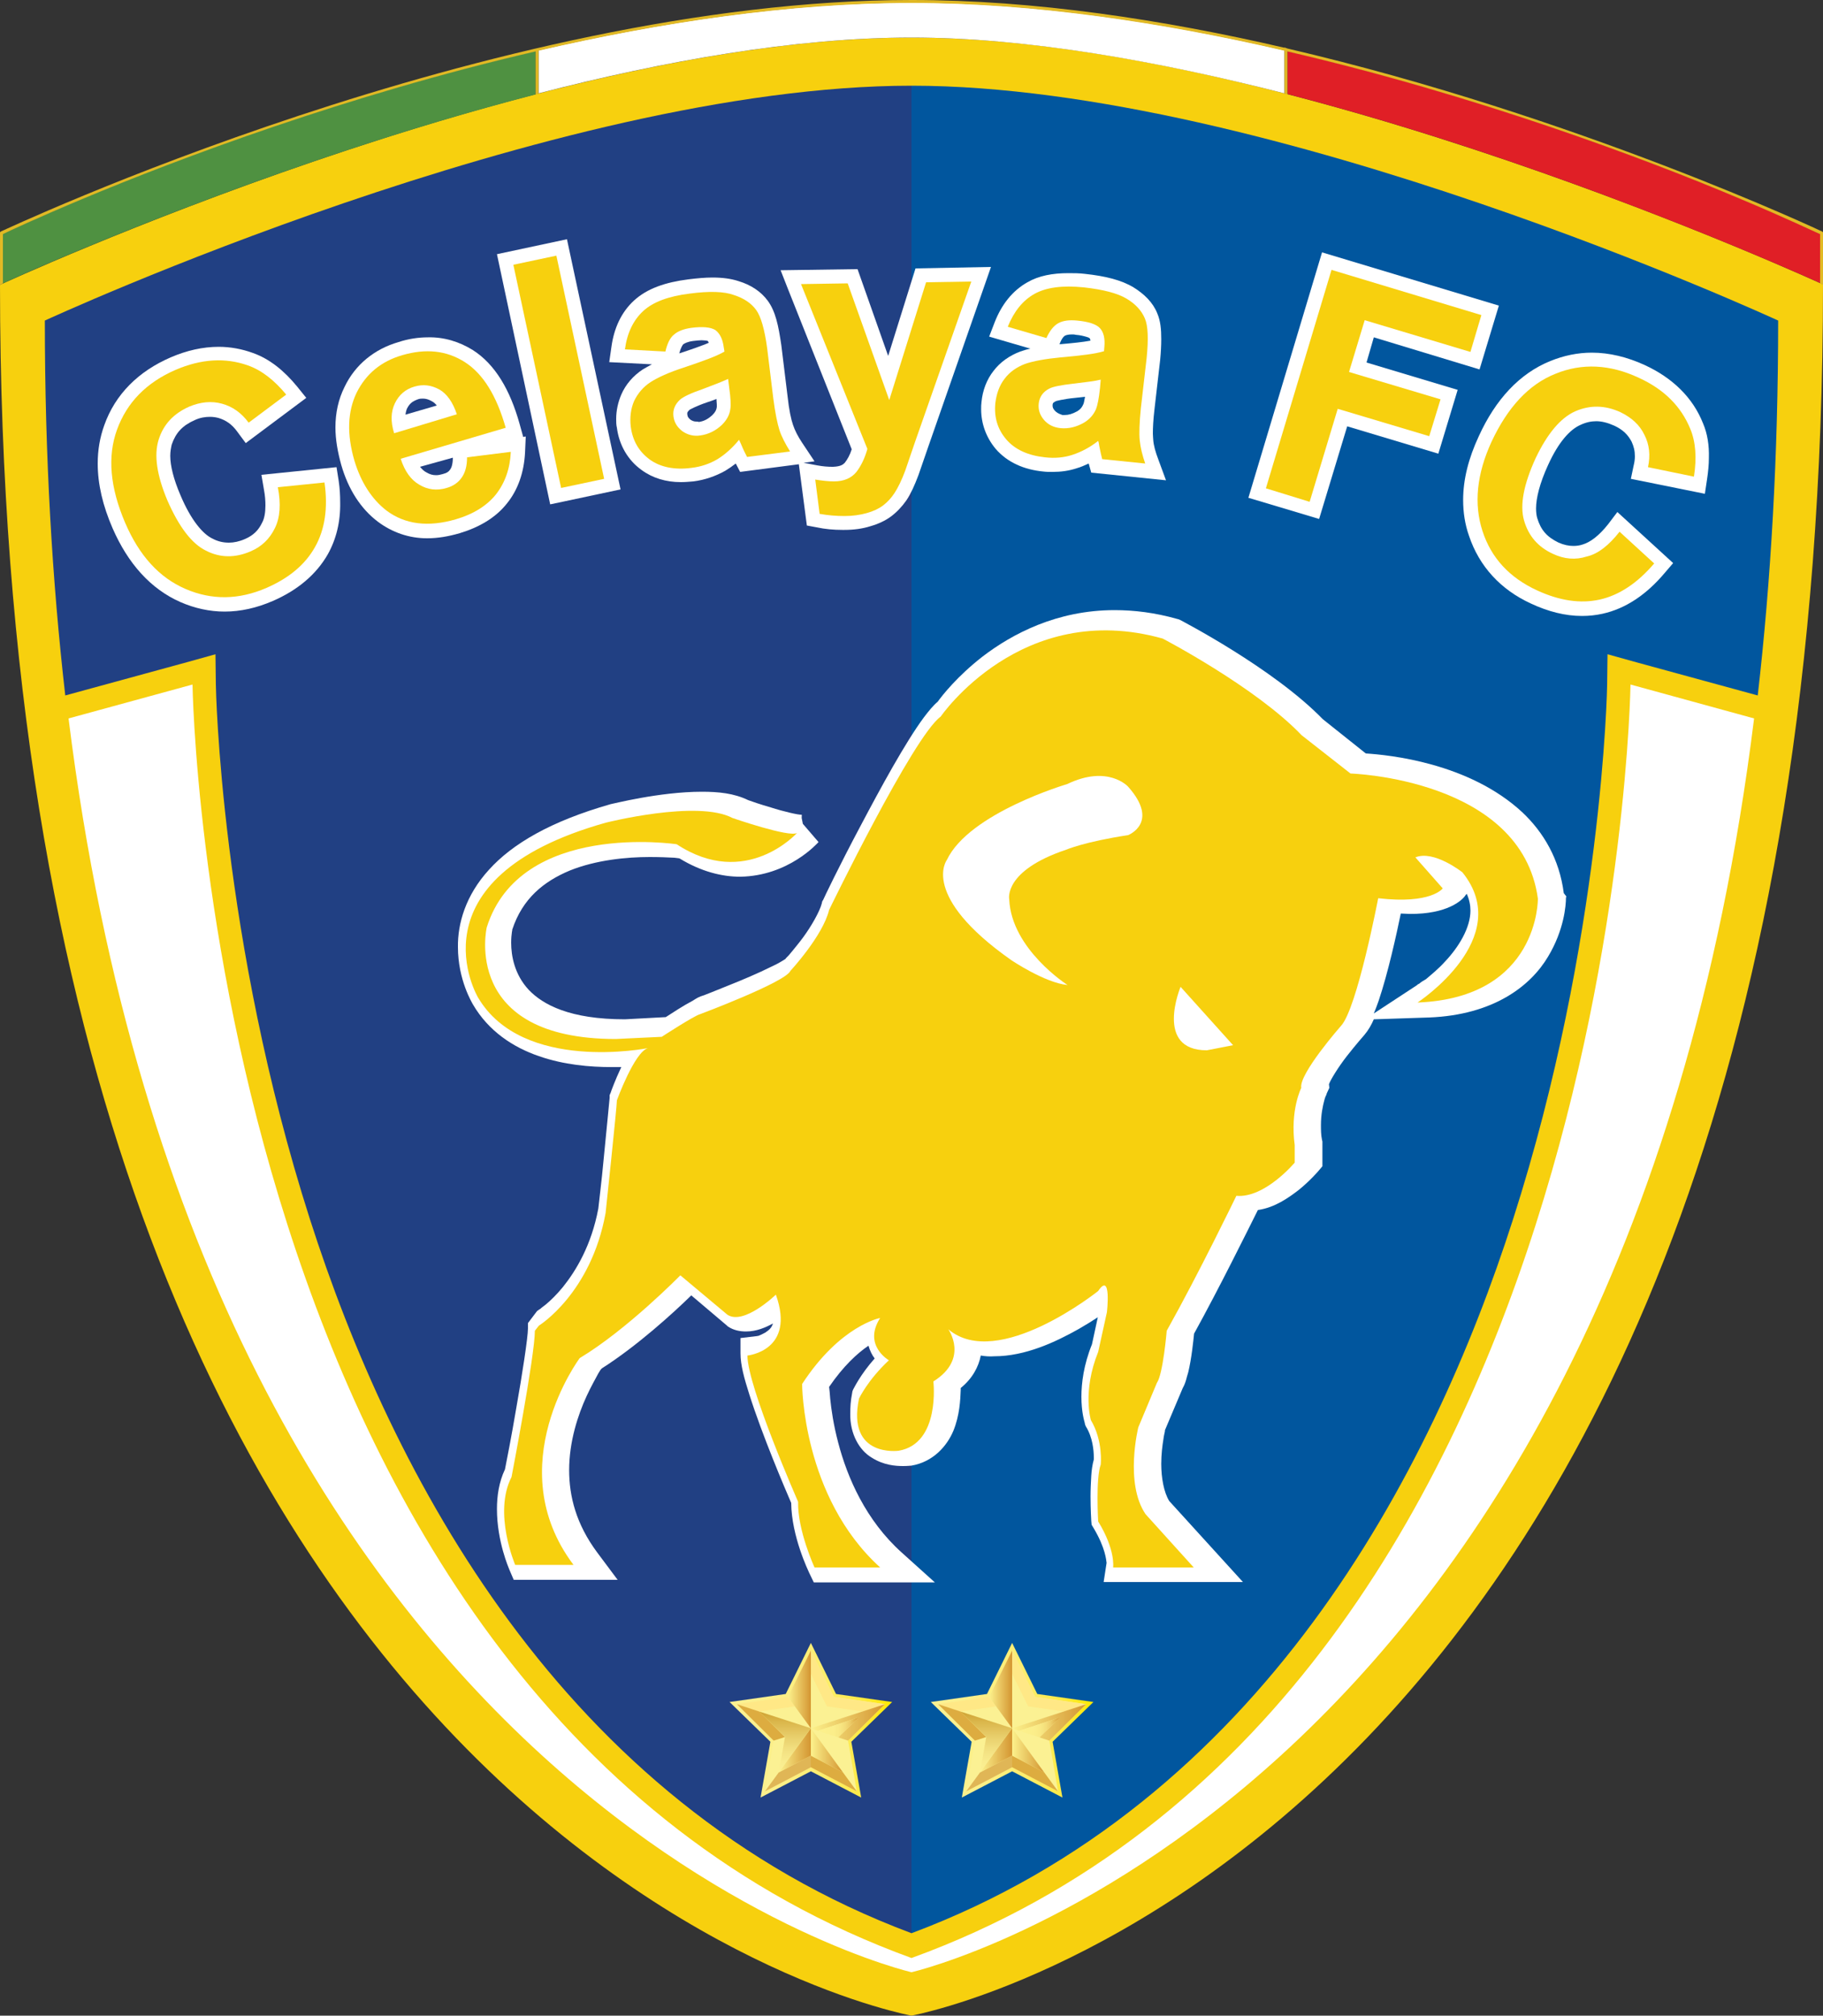 <?xml version="1.0" encoding="utf-8"?>
<!-- Generator: Adobe Illustrator 19.0.0, SVG Export Plug-In . SVG Version: 6.00 Build 0)  -->
<svg version="1.1" id="Calque_1" xmlns="http://www.w3.org/2000/svg" xmlns:xlink="http://www.w3.org/1999/xlink" x="0px" y="0px"
	 viewBox="-55 120.3 500 552.7" style="enable-background:new -55 120.3 500 552.7;" xml:space="preserve">
<rect x="-55" y="120.3" width="500" height="552.7" fill="#333333" stroke="none"/>
<style type="text/css">
	.st0{fill:#F7D00E;}
	.st1{fill:#FFFFFF;}
	.st2{fill:#4F9141;}
	.st3{fill:#E01F26;}
	.st4{fill:#E1B924;}
	.st5{fill:#214083;}
	.st6{fill:#01569E;}
	.st7{fill:url(#SVGID_1_);}
	.st8{fill:#FBF193;}
	.st9{fill:#FFE886;}
	.st10{fill:#E0B656;}
	.st11{fill:#DDAC40;}
	.st12{fill:url(#SVGID_2_);}
	.st13{fill:url(#SVGID_3_);}
	.st14{fill:url(#SVGID_4_);}
	.st15{fill:url(#SVGID_5_);}
	.st16{fill:url(#SVGID_6_);}
	.st17{fill:url(#SVGID_7_);}
	.st18{fill:url(#SVGID_8_);}
	.st19{fill:url(#SVGID_9_);}
	.st20{fill:url(#SVGID_10_);}
	.st21{fill:url(#SVGID_11_);}
	.st22{fill:url(#SVGID_12_);}
	.st23{fill:url(#SVGID_13_);}
	.st24{fill:url(#SVGID_14_);}
</style>
<g>
	<g>
		<path class="st0" d="M195,130.6c103.4,0,250,67.7,250,67.7C445,627.9,195,673,195,673S-55,627.9-55,198.4
			C-55,198.4,91.6,130.6,195,130.6z"/>
		<g>
			<path class="st1" d="M297.3,145.9v-11.8c-33.2-7.7-68.6-13.1-102.3-13.1c-33.6,0-69,5.4-102.3,13.1v11.8
				c34.5-8.9,70.4-15.3,102.3-15.3C226.8,130.6,262.8,137.1,297.3,145.9z"/>
			<path class="st2" d="M91.9,134.3c-51.7,12-98.1,29.4-123.9,40.3c-12.9,5.4-20.8,9.2-22.2,9.8V198c8-3.7,73.8-33.1,146.1-51.8
				V134.3z"/>
			<path class="st3" d="M444.2,184.4c-1.4-0.7-9.3-4.4-22.2-9.8c-25.8-10.8-72.1-28.3-123.9-40.3v11.8
				c72.3,18.7,138,48.2,146.1,51.8V184.4z"/>
			<path class="st4" d="M444.8,183.8c0,0-66.9-31.6-146.7-50.2v0l-0.8-0.3v0.1c-33.2-7.7-68.5-13.1-102.3-13.1
				c-115.4,0-249.7,63.5-249.8,63.5L-55,184v14.4c0,0,0.3-0.1,0.8-0.4v-13.5c1.4-0.7,9.3-4.4,22.2-9.8
				c25.8-10.8,72.1-28.3,123.9-40.3v11.8c0.3-0.1,0.6-0.1,0.8-0.2v-11.8c33.2-7.7,68.6-13.1,102.3-13.1c33.6,0,69,5.4,102.3,13.1
				v11.8c0.3,0.1,0.6,0.1,0.8,0.2v-11.8c51.7,12,98.1,29.4,123.9,40.3c12.9,5.4,20.8,9.2,22.2,9.8V198c0.5,0.2,0.8,0.4,0.8,0.4V184
				L444.8,183.8z"/>
		</g>
		<g>
			<path class="st5" d="M4.1,299.7l0.1,8.2c0,0.7,1.2,69.9,25.8,146.7c22.3,69.6,69,159.9,165,195.8V143.8
				c-98.3,0-237.7,64.4-237.7,64.4c0,37.2,2,71.4,5.6,102.8l33.3-9.1L4.1,299.7z"/>
			<path class="st6" d="M360,454.6c24.6-76.7,25.8-146,25.8-146.7l0.1-8.2l7.9,2.2l33.3,9.1c3.6-31.4,5.6-65.6,5.6-102.8
				c0,0-139.4-64.4-237.7-64.4v506.6C290.9,614.5,337.7,524.2,360,454.6z"/>
		</g>
		<path class="st1" d="M392.2,308c0,0-3.7,278.9-197.2,349.2C1.6,586.9-2.2,308-2.2,308l-34,9.3C1.1,616.5,195,661.1,195,661.1
			s193.9-44.6,231.1-343.8L392.2,308z"/>
		<g>
			<g>
				<g>
					<path class="st1" d="M373.9,365.2c-1.2-9.4-5.6-16.7-11.3-22.1c-14.7-13.7-36.8-15.8-43-16.2l-11.8-9.4
						c-13.7-14.1-39-27.1-39.1-27.2l-0.5-0.2l-0.4-0.1c-6-1.7-11.7-2.4-17.1-2.4c-15.8,0-28.1,6.5-36.3,12.8
						c-6.8,5.3-11,10.6-12.2,12.3c-1.4,1.2-2.5,2.6-3.8,4.3c-5.1,6.9-11.8,19.2-17.5,30c-5.7,10.7-10.1,19.9-10.1,20l-0.3,0.5
						l-0.1,0.5c-0.6,2.3-2.9,6.3-5.1,9.3c-1.1,1.5-2.2,2.8-3,3.8c-0.8,1-1.2,1.4-1.2,1.4l-0.6,0.6l0,0.1c-0.6,0.4-2.2,1.4-4,2.2
						c-3.4,1.7-8.1,3.7-11.9,5.2c-3.4,1.4-6,2.4-6.5,2.6c-1.4,0.4-2,0.8-3.1,1.5c-2.5,1.3-5.7,3.4-7.4,4.5l-11.2,0.6
						c-15.1,0-22.5-4-26.4-8.1c-3.9-4.2-4.8-9.3-4.8-12.9c0-1.2,0.1-2.2,0.2-2.9c0.1-0.4,0.1-0.6,0.1-0.7
						c2.8-8.5,8.6-13.2,15.8-16.2c7.2-2.9,15.6-3.7,21.9-3.7c2.7,0,5,0.1,6.8,0.2c0.6,0.1,1.1,0.1,1.4,0.2c5.9,3.6,11.6,5,16.6,5
						c13.3-0.2,21.2-9.2,21.5-9.5l-4.3-5l-0.5-2.5l0.2,0.9v-0.9c-0.8,0.1-5.1-0.9-8.5-2c-2.8-0.8-5.4-1.7-6.2-2
						c-3.9-1.9-8.2-2.3-12.7-2.3c-11.7,0-24.7,3.4-25,3.4c-16.5,4.7-27,10.9-33.4,18c-6.4,7-8.6,14.8-8.5,21.2
						c0,9,3.9,15.3,4.1,15.7c4.3,7.4,11.1,11.8,18.1,14.2c6.9,2.4,14,3,20,3c0.9,0,1.8,0,2.6,0c-1.7,3.6-2.9,6.9-2.9,7l-0.3,0.7v0.8
						c-0.1,1.3-0.9,9.1-1.6,16.4c-0.6,6.6-1.4,12.7-1.5,13.9c-1.9,10.1-6.1,17-9.7,21.5c-1.8,2.2-3.5,3.8-4.7,4.8
						c-0.6,0.5-1.1,0.8-1.4,1.1c-0.1,0.1-0.2,0.2-0.3,0.2c0,0,0,0,0,0l-0.7,0.5l-2.5,3.3v1.5c0,2.4-1.6,12.8-3.2,21.8
						c-1.3,7.7-2.7,14.8-3.1,16.8c-1.7,3.6-2.2,7.4-2.2,10.9c0,8.9,3.3,16.3,3.4,16.6l1.2,2.8h28.5l-5.6-7.5
						c-5.8-7.8-7.7-15.4-7.7-22.6c0-7.8,2.4-15.1,4.8-20.3c1.2-2.6,2.4-4.7,3.2-6.2c0.4-0.6,0.6-1.1,1-1.4
						c9.6-6.1,19.6-15.2,24.5-20l9.8,8.3l0.2,0.2c1.6,1.1,3.4,1.4,5,1.4c2.9,0,5.4-1.1,7.4-2.2c-0.4,1.3-1.1,1.8-2.1,2.5
						c-0.7,0.4-1.4,0.7-1.9,0.9c-0.3,0-0.5,0.1-0.6,0.1c-0.1,0-0.1,0-0.1,0l-4.2,0.5v4.2c0,3.2,1,6.8,2.4,11.2
						c3.5,11.1,9.8,25.9,11.5,29.8c0.1,9.3,4.8,18.8,4.9,19.1l1.3,2.7h33.2l-9.1-8.2c-9.8-8.8-14.9-20.5-17.4-30.1
						c-1.3-4.9-1.9-9.1-2.2-12.1c-0.1-1.4-0.2-2.5-0.3-3.2c3.9-5.7,7.7-9.2,10.8-11.3c0.4,1.4,1,2.6,1.7,3.5c-4,4.5-5.7,8.2-5.9,8.5
						l-0.2,0.5l-0.1,0.6c-0.4,2-0.5,3.8-0.5,5.5c-0.1,5.6,2.5,10.1,5.9,12.1c3.3,2.1,6.6,2.3,8.6,2.3c1.2,0,1.9-0.1,2.1-0.1l0,0h0.1
						c6.1-1,9.9-5.5,11.6-9.6c1.7-4.2,1.9-8.4,2-11.2c0-0.1,0-0.4,0-0.5c3.2-2.6,4.9-5.8,5.5-8.9c1.2,0.2,2.4,0.3,3.7,0.2
						c8.5,0,16.8-3.9,23.2-7.5c1.9-1.1,3.7-2.2,5.2-3.2l-1.6,7.4c-2.3,5.7-2.9,10.7-2.9,14.4c0,4.2,0.8,6.7,0.9,7.1l0.1,0.5l0.2,0.5
						c1.9,3,2.2,6.7,2.2,8.5c0,0.2,0,0.4,0,0.6c-0.4,1.5-0.6,2.9-0.7,4.5c-0.1,1.8-0.2,3.7-0.2,5.6c0,3.6,0.2,6.6,0.2,6.7l0.1,1.1
						l0.6,1c3.2,5.4,3.4,8.7,3.5,9.4c0,0.1,0,0.1,0,0.1l-0.8,5.2h38.2l-20.2-22.2c-1.5-2.4-2.2-6.4-2.2-10.2c0-2.6,0.3-5,0.6-6.8
						c0.1-0.9,0.3-1.6,0.4-2.1c0-0.1,0-0.3,0-0.3l4.9-11.6c0.9-1.6,1-2.8,1.5-4.3c0.9-3.7,1.4-8.6,1.6-10.6
						c7-12.7,14.6-28.1,17.5-33.9c4.7-0.7,8.3-3.3,11.2-5.5c3.2-2.6,5.3-5.1,5.4-5.2l1.1-1.3v-6.8l-0.1-0.4
						c-0.3-1.4-0.3-2.8-0.3-4.1c0-2.9,0.5-5.2,0.9-6.7c0.2-0.8,0.4-1.3,0.6-1.6c0-0.2,0.1-0.3,0.1-0.4l0.7-1.5l-0.1-1
						c0.4-1.2,2.7-4.9,4.9-7.7c2.5-3.2,4.8-5.8,4.8-5.8c1.1-1.3,1.9-2.7,2.6-4.3l15.2-0.5c17.6-0.7,27.8-8.6,32.6-16.7
						c4.4-7.3,4.9-14.1,4.9-16.1l0.1-0.4L373.9,365.2z M334.3,390c-0.4,0.2-0.6,0.3-0.6,0.4l-11.9,7.8c0.4-1,0.9-2.2,1.3-3.4
						c2.6-7.7,4.9-18.2,6.1-24c0.8,0,1.7,0.1,2.4,0.1c10.3,0.1,14.5-3.7,15.4-5.2l0.3-0.3c0.7,1.6,1,3.1,1,4.6c0,4.7-3.2,10-7,14
						c-1.8,2-3.8,3.6-5.2,4.8C335.2,389.3,334.6,389.7,334.3,390z"/>
				</g>
				<path class="st0" d="M315.4,332.4c0,0,46.9,1.4,51.4,34.3c0,0,0.4,27.2-33,28.5c0,0,26.9-17.6,12.3-35.7c0,0-7.8-6.2-12.9-4.1
					l7.5,8.5c0,0-3.1,4.4-17.7,2.7c0,0-5.8,30.3-10.2,35c0,0-11.6,13.2-10.9,17c0,0-3.1,6.1-1.8,15.7v4.8c0,0-8.2,9.8-16,9.1
					c0,0-10.2,21.1-19.1,37c0,0-1,11.9-2.7,14.3l-5.1,12.2c0,0-3.8,15.3,2,23.8l13.2,14.6h-22.1c0,0,0.7-4.8-4.1-12.6
					c0,0-0.7-11.9,0.7-15.6c0,0,0.7-6.5-2.7-12.2c0,0-2.4-7.8,2-18.7l2.4-10.9c0,0,1.3-11.3-2.4-5.8c0,0-27.5,22-41.1,10.5
					c0,0,5.8,8.1-4.1,14.3c0,0,2,17-9.5,19c0,0-14.3,2-10.9-14.3c0,0,2.4-5.1,8.2-10.5c0,0-7.2-4.1-2.4-11.6c0,0-10.9,2-21.4,18.1
					c0,0,0,30.9,21.4,50.3h-18c0,0-4.7-10.2-4.5-18c0,0-13.9-31.6-13.9-40.1c0,0,13.3-1.3,7.8-16.7c0,0-8.8,8.5-13.3,5.5l-12.9-10.8
					c0,0-14.6,14.9-27.6,22.7c0,0-22.1,29.6-1.7,56.7h-16c0,0-6.1-14.2-1-24.1c0,0,6.4-33.3,6.4-40.1l1.1-1.4
					c0,0,14.3-8.8,18.3-30.9c0,0,3.1-29.2,3.1-30.9c0,0,4.8-13.2,8.5-14.3c0,0-34.4,6.9-46.6-13.9c0,0-19.4-32.6,35-47.9
					c0,0,25.2-6.4,34.8-1.3c0,0,15.6,5.4,17.7,4.1c0,0-14,15.6-33,3.1c0,0-42.9-6.5-52.1,22.8c0,0-7.1,30.6,35.4,30.6l12.6-0.6
					c0,0,8.9-5.8,10.5-6.2c0,0,23.5-8.8,24.8-11.9c0,0,8.9-9.6,10.6-16.7c0,0,23.1-47.6,30.6-53c0,0,22.1-32.3,60.9-21.4
					c0,0,25.5,13.3,38.1,26.5L315.4,332.4z"/>
				<path class="st1" d="M254.4,349.3c0,0,8.8-3.4,0-13.3c0,0-5.5-6.1-16.7-0.7c0,0-26.9,7.9-33,20.8c0,0-7.5,9.8,17.7,27.5
					c0,0,9.2,6.2,15.4,6.8c0,0-15.4-9.8-16-23.5c0,0-1.7-7.8,15.6-13.6C237.4,353.3,242.5,351.1,254.4,349.3z"/>
			</g>
			<path class="st1" d="M268.8,390.9c0,0-7.3,17.4,7.2,17.4l7.2-1.4L268.8,390.9z"/>
			<g>
				<g>
					<path class="st1" d="M37.3,248.4l-20.6,2.1l0.7,4.1c0.3,1.6,0.4,3,0.4,4.3c0,2-0.3,3.6-0.9,4.7c-1,2.1-2.4,3.5-4.7,4.5
						c-1.6,0.7-3.1,1-4.4,1c-1.5,0-3-0.3-4.5-1.1c-2.6-1.2-5.9-5-8.8-11.9c-1.9-4.4-2.8-8.1-2.8-10.8c0-1.2,0.2-2.2,0.4-3.1
						c1.1-3.2,2.9-5.2,6.3-6.7c1.5-0.7,2.9-0.9,4.2-0.9c0.8,0,1.5,0.1,2.3,0.3c2,0.6,3.7,1.7,5.2,3.8l2.3,3.1l16.6-12.4l-2.5-3.1
						c-3.6-4.4-7.6-7.6-12.1-9.2c-3-1.1-6.2-1.7-9.4-1.7c-4.4,0-8.8,1-13.2,2.9c-8.8,3.8-15.2,10.1-18.2,18.6
						c-1.2,3.3-1.8,6.8-1.8,10.5c0,5.7,1.4,11.6,4.1,17.8c4.2,9.6,10.4,16.6,18.6,20.2c3.9,1.7,8,2.6,12.1,2.6c4.4,0,8.8-1,13.2-2.9
						c6.7-2.9,11.9-7.2,15.1-12.8c2.3-4.1,3.5-8.9,3.4-14.2c0-1.9-0.1-3.9-0.4-5.9L37.3,248.4z"/>
					<path class="st1" d="M87.5,236.5c-2.6-9.3-6.7-16.3-12.8-20.2c-3.7-2.3-7.9-3.6-12.3-3.5c-2.6,0-5.4,0.4-8.1,1.3
						c-6.6,1.9-11.9,6.2-14.8,12.3c-1.7,3.4-2.5,7.1-2.5,11.1c0,3.3,0.6,6.7,1.6,10.3c1.9,6.6,5.3,12,10.1,15.6
						c3.9,2.9,8.5,4.5,13.4,4.5c0,0,0.1,0,0.1,0c2.9,0,5.8-0.5,8.9-1.4c5.3-1.6,9.8-4.2,12.9-8.1c3.1-3.8,4.7-8.6,5-13.9l0.2-4.5
						l-0.7,0.1L87.5,236.5z M64.8,231.5l-8.6,2.5c0.1-0.6,0.2-1.1,0.4-1.6c0.7-1.4,1.4-2,3-2.6c0.5-0.2,1-0.2,1.4-0.2
						c0.8,0,1.5,0.2,2.4,0.7C64,230.6,64.4,231,64.8,231.5z M69.2,245.8c0,1.8-0.4,2.8-0.7,3.2c-0.4,0.6-0.9,1-2.1,1.3
						c-0.7,0.2-1.2,0.3-1.8,0.3c-0.9,0-1.7-0.2-2.7-0.8c-0.6-0.3-1.1-0.8-1.7-1.5L69.2,245.8C69.2,245.8,69.2,245.8,69.2,245.8z"/>
					<polygon class="st1" points="81.3,190 95.9,258.6 99.7,257.8 115.2,254.5 100.5,185.9 					"/>
					<path class="st1" d="M196.1,193.9l-7.5,24l-8.4-23.8l-21.1,0.3l2,5.1l17.5,44c-0.5,1.6-1.2,2.8-1.9,3.7c-0.5,0.5-1.1,1-3.2,1.1
						c-0.1,0-0.2,0-0.2,0c-1.2,0-2.6-0.1-4.2-0.4l-3.7-0.7l3-0.4l-3.4-5.1c-1.2-1.8-2-3.4-2.5-4.9c-0.5-1.4-1.1-4.1-1.5-7.9
						l-1.7-13.9c-0.8-5.5-1.6-9.3-3.7-12.2c-1.9-2.6-4.7-4.4-8-5.4c-2.1-0.7-4.5-1-7.2-1c-2,0-4.2,0.2-6.6,0.5
						c-6.3,0.8-11.3,2.5-14.9,5.8c-3.5,3.2-5.5,7.6-6.2,12.7l-0.6,4.2l11.7,0.6c-0.9,0.5-1.7,0.9-2.5,1.4c-2.6,1.7-4.7,4.1-5.9,6.9
						c-0.9,2.1-1.4,4.4-1.4,6.7c0,0.8,0,1.6,0.2,2.4c0.6,4.7,3,8.9,6.8,11.6c3,2.2,6.7,3.3,10.7,3.3c0,0,0.1,0,0.1,0
						c1.1,0,2.2-0.1,3.4-0.2c3.1-0.4,6-1.4,8.7-2.9c1-0.6,2-1.3,2.9-2l1.2,2.3l16.1-2.1l2.2,16.8l2.7,0.5c2.3,0.5,4.7,0.7,7,0.7
						c0.2,0,0.4,0,0.6,0c2.5,0,4.9-0.3,7.1-1c2.1-0.6,4.1-1.5,5.7-2.7c1.6-1.2,3-2.7,4.2-4.4c1.2-1.8,2.2-4,3.3-6.9l2.8-8.1l17.1-49
						L196.1,193.9z M136,235.9c-0.7,0-1.1-0.2-1.6-0.5c-0.7-0.6-0.8-0.8-0.9-1.5c0-0.1,0-0.1,0-0.2c0-0.3,0-0.4,0.6-1
						c-0.1,0,1.9-1.1,4.9-2.1c0.9-0.3,1.8-0.6,2.5-0.9c0,0.6,0.1,1.1,0.1,1.5c0,0.4,0,0.6,0,0.7c-0.1,0.8-0.4,1.4-1.2,2.2
						c-1.3,1.2-2.4,1.7-3.7,1.9C136.4,235.9,136.2,235.9,136,235.9z M132.4,214.7c0.3-0.2,1.1-0.7,2.7-0.9c0.9-0.1,1.7-0.2,2.3-0.2
						c0.6,0,1.1,0.1,1.4,0.1c0.1,0,0.2,0.1,0.3,0.1l0,0c0,0,0.1,0,0.2,0.3c0,0.1,0.1,0.1,0.1,0.2c-1.9,0.8-4.7,1.8-8.1,2.9
						c0,0,0,0,0,0C131.7,215.7,132.2,214.9,132.4,214.7z"/>
					<path class="st1" d="M261.3,240.9c0-0.4-0.1-1-0.1-1.7c0-1.6,0.1-3.7,0.4-6.3l1.6-13.9c0.2-2.1,0.3-4,0.3-5.7
						c0-2.7-0.2-5-1.1-7.1c-1.2-3-3.6-5.3-6.5-7.1c-3.3-2-7.7-3.1-13.3-3.7c-1.6-0.2-3.1-0.2-4.6-0.2c-4.3,0-8.1,0.7-11.2,2.5
						c-4.1,2.3-7.1,6.1-9,11l-1.5,3.9l11.3,3.3c-1,0.2-1.9,0.5-2.8,0.8c-2.9,1.1-5.5,2.9-7.3,5.3c-1.9,2.4-3,5.4-3.3,8.5
						c-0.1,0.7-0.1,1.3-0.1,2c0,4,1.4,7.8,4,10.9c3.2,3.7,7.8,5.7,13.1,6.2c0.8,0.1,1.6,0.1,2.5,0.1c2.3,0,4.5-0.3,6.6-1
						c1.1-0.3,2.2-0.8,3.3-1.3l0.7,2.5l20.5,2.1l-2.1-5.7C261.9,244.2,261.4,242.4,261.3,240.9z M237.2,212.3
						c0.2-0.1,0.8-0.3,1.8-0.3c0.3,0,0.7,0,1,0.1c1.4,0.1,2.4,0.4,3.1,0.6c0.3,0.1,0.6,0.2,0.7,0.3c0.1,0.1,0.1,0.1,0.1,0.1v0
						c0,0,0.1,0.1,0.2,0.6c-2,0.4-5,0.7-8.5,1c0,0,0,0,0,0C236.2,213,236.9,212.4,237.2,212.3z M234.3,232.9
						c-0.5-0.6-0.6-0.9-0.6-1.4c0-0.1,0-0.1,0-0.2c0.1-0.5,0-0.5,0.9-1c-0.1,0,2.1-0.6,5.3-0.9c1-0.1,1.8-0.2,2.7-0.3
						c-0.2,1.2-0.4,2-0.5,2.1c-0.3,0.7-0.7,1.3-1.7,1.9c-1.3,0.7-2.3,1-3.4,1c-0.2,0-0.4,0-0.6,0
						C235.2,233.7,234.8,233.4,234.3,232.9z"/>
					<polygon class="st1" points="321.8,212.8 350.8,221.6 356.1,204.1 307.6,189.5 287.4,256.8 291.1,257.9 306.8,262.6 
						314.5,237.2 339.5,244.7 344.8,227.2 319.8,219.7 					"/>
					<path class="st1" d="M412.1,236.4c-2.8-7.1-8.4-12.5-16-16c-4.8-2.2-9.7-3.4-14.5-3.4c-3.9,0-7.7,0.8-11.4,2.3
						c-8.4,3.4-15,10.5-19.6,20.6c-2.8,6-4.3,11.8-4.3,17.5c0,3.4,0.5,6.7,1.6,9.8c2.8,8.4,8.7,14.8,17,18.6c4.7,2.2,9.4,3.4,14,3.4
						c1.9,0,3.8-0.2,5.6-0.6c6.4-1.4,12.1-5.3,17-11.1l2.4-2.8l-15.3-14l-2.5,3.3c-2.6,3.3-5,5-7,5.6c-0.9,0.3-1.7,0.4-2.6,0.4
						c-1.3,0-2.6-0.3-4-0.9c-3.3-1.6-4.9-3.5-5.9-6.8c-0.2-0.7-0.3-1.6-0.3-2.6c0-2.8,1-6.9,3.3-11.9c2.9-6.4,6.1-9.8,8.9-11
						c1.5-0.7,2.9-1,4.3-1c1.5,0,3.1,0.4,4.9,1.2c2.4,1.1,3.8,2.5,4.8,4.4c0.6,1.3,0.9,2.5,0.9,4c0,0.8-0.1,1.6-0.3,2.4l-0.8,3.8
						l20.3,4.1l0.6-4c0.3-2,0.5-4,0.5-5.8C413.8,242.4,413.3,239.2,412.1,236.4z"/>
				</g>
				<g>
					<path class="st0" d="M21.2,253.9l12.8-1.3c1,7,0.1,12.9-2.6,17.7c-2.7,4.8-7.1,8.5-13.3,11.2c-7.6,3.3-15,3.4-22.2,0.3
						c-7.2-3.1-12.7-9.1-16.6-18.2c-4.1-9.6-4.9-18.1-2.2-25.5c2.7-7.4,8-12.9,16.1-16.4c7-3,13.6-3.4,19.8-1.2
						c3.7,1.3,7.2,4,10.5,8l-10.3,7.7c-2-2.7-4.4-4.4-7.3-5.2c-2.9-0.8-5.9-0.5-9,0.8c-4.3,1.9-7.1,4.9-8.4,9.1
						c-1.3,4.2-0.5,9.7,2.4,16.6c3.2,7.3,6.7,11.9,10.6,13.8c3.9,2,8,2,12.2,0.2c3.1-1.3,5.3-3.5,6.7-6.4
						C21.8,262.3,22.1,258.5,21.2,253.9z"/>
					<path class="st0" d="M73.1,245.7l12-1.5c-0.2,4.6-1.6,8.5-4.1,11.7c-2.5,3.1-6.2,5.4-11,6.8c-7.6,2.2-13.9,1.4-19-2.4
						c-4-3.1-7-7.7-8.8-13.7c-2.1-7.2-1.9-13.4,0.6-18.6c2.6-5.2,6.7-8.6,12.5-10.3c6.5-1.9,12.2-1.3,17.2,1.9
						c5,3.2,8.7,9.2,11.2,18l-28.8,8.5c1.1,3.4,2.8,5.8,5.1,7.1c2.3,1.4,4.8,1.7,7.5,0.9c1.8-0.5,3.2-1.5,4.1-2.8
						C72.6,249.9,73.1,248.1,73.1,245.7z M70.3,233.9c-1.1-3.3-2.7-5.6-4.8-6.8c-2.2-1.2-4.4-1.5-6.8-0.8c-2.5,0.7-4.3,2.3-5.4,4.6
						c-1.1,2.3-1.2,5-0.2,8.2L70.3,233.9z"/>
					<path class="st0" d="M98.9,254.1l-13.1-61.2l11.8-2.5l13.1,61.2L98.9,254.1z"/>
					<path class="st0" d="M127.5,216.7l-11.1-0.6c0.6-4.5,2.3-8,5-10.5c2.7-2.5,7-4.1,12.8-4.8c5.3-0.7,9.4-0.6,12.1,0.4
						c2.8,0.9,4.8,2.3,6.1,4.1c1.3,1.8,2.3,5.3,3,10.4l1.7,13.9c0.5,3.9,1.1,6.8,1.7,8.7c0.6,1.8,1.6,3.7,2.9,5.8l-11.8,1.5
						c-0.4-0.8-1-1.9-1.6-3.4c-0.3-0.7-0.5-1.1-0.6-1.3c-1.8,2.2-3.8,4-5.9,5.3c-2.2,1.3-4.6,2.1-7.2,2.4c-4.6,0.6-8.5-0.2-11.4-2.3
						c-3-2.2-4.7-5.2-5.2-9c-0.3-2.5,0-4.9,0.9-7c1-2.1,2.5-3.9,4.5-5.2c2-1.3,5.1-2.7,9.1-4c5.4-1.8,9.2-3.2,11.2-4.4l-0.2-1.2
						c-0.3-2.3-1.1-3.8-2.3-4.7c-1.3-0.8-3.5-1-6.6-0.6c-2.1,0.3-3.7,0.9-4.8,1.9C128.8,212.9,128,214.5,127.5,216.7z M144.7,224.2
						c-1.5,0.7-3.8,1.6-7,2.8c-3.2,1.1-5.3,2.1-6.2,2.9c-1.4,1.3-2,2.8-1.8,4.5c0.2,1.7,1,3,2.4,4.1c1.4,1,3.1,1.5,5,1.2
						c2.1-0.3,4.1-1.2,5.9-2.9c1.3-1.3,2.1-2.7,2.3-4.3c0.2-1.1,0.1-3-0.3-5.9L144.7,224.2z"/>
					<path class="st0" d="M164.7,198.2l12.8-0.2l11.4,32l10.1-32.3l12.4-0.2L196,241.4l-2.7,7.9c-1,2.7-2,4.7-2.9,6.1
						c-0.9,1.4-2,2.6-3.2,3.5c-1.2,0.9-2.7,1.6-4.5,2.1c-1.8,0.5-3.8,0.8-6.1,0.8c-2.3,0-4.6-0.2-6.8-0.6l-1.2-9.4
						c1.9,0.3,3.6,0.5,5.1,0.5c2.8,0,4.8-0.9,6.2-2.6c1.3-1.7,2.3-3.8,3-6.3L164.7,198.2z"/>
					<path class="st0" d="M232,213l-10.6-3.1c1.7-4.2,4.1-7.2,7.3-9c3.2-1.8,7.7-2.4,13.6-1.8c5.3,0.6,9.2,1.6,11.7,3.1
						c2.5,1.5,4.1,3.3,5,5.4c0.9,2.1,1,5.7,0.5,10.8l-1.6,13.9c-0.4,4-0.5,6.9-0.3,8.8c0.2,1.9,0.7,4,1.5,6.3l-11.8-1.2
						c-0.2-0.8-0.5-2-0.8-3.6c-0.1-0.7-0.2-1.2-0.3-1.4c-2.3,1.8-4.6,3-7,3.8c-2.4,0.8-4.9,1-7.6,0.7c-4.6-0.5-8.2-2.1-10.6-4.9
						c-2.4-2.8-3.4-6.1-3-10c0.3-2.5,1.1-4.8,2.5-6.6c1.4-1.9,3.3-3.2,5.6-4.1c2.3-0.8,5.6-1.4,9.8-1.8c5.7-0.5,9.7-1,11.9-1.7
						l0.1-1.2c0.2-2.3-0.2-4-1.2-5.1c-1-1.1-3.1-1.8-6.3-2.1c-2.1-0.2-3.8,0-5.1,0.7C234,209.6,232.9,211,232,213z M246.9,224.4
						c-1.6,0.4-4.1,0.7-7.5,1.1c-3.4,0.4-5.6,0.8-6.7,1.4c-1.7,0.9-2.6,2.3-2.8,4c-0.2,1.7,0.3,3.2,1.4,4.5c1.1,1.3,2.6,2.1,4.6,2.3
						c2.2,0.2,4.3-0.3,6.4-1.5c1.5-0.9,2.6-2.1,3.3-3.7c0.4-1,0.8-2.9,1.1-5.8L246.9,224.4z"/>
					<path class="st0" d="M292.2,254.2l18-59.9l41.1,12.4l-3,10.1l-29-8.7l-4.3,14.2l25.1,7.5l-3.1,10.1l-25.1-7.5l-7.7,25.5
						L292.2,254.2z"/>
					<path class="st0" d="M389.2,266.1l9.5,8.7c-4.6,5.4-9.6,8.7-14.9,9.9c-5.4,1.2-11.1,0.3-17.2-2.5c-7.6-3.5-12.6-8.9-15-16.3
						s-1.6-15.6,2.5-24.5c4.4-9.4,10.2-15.7,17.5-18.6c7.3-3,15-2.6,22.9,1.1c7,3.2,11.6,7.9,14.1,14c1.5,3.6,1.8,8,1,13.1
						l-12.6-2.6c0.7-3.2,0.4-6.2-1-8.9c-1.3-2.7-3.5-4.7-6.6-6.2c-4.2-1.9-8.3-2-12.4-0.2c-4,1.8-7.6,6.1-10.8,12.8
						c-3.3,7.2-4.4,12.9-3.2,17.1c1.2,4.2,3.8,7.3,8,9.2c3,1.4,6.1,1.7,9.2,0.7C383.3,272.2,386.3,269.8,389.2,266.1z"/>
				</g>
			</g>
		</g>
	</g>
</g>
<linearGradient id="SVGID_1_" gradientUnits="userSpaceOnUse" x1="143.806" y1="202.55" x2="188.343" y2="202.55" gradientTransform="matrix(1 0 0 -1 56.525 794.564)">
	<stop  offset="0" style="stop-color:#FBF193"/>
	<stop  offset="0.164" style="stop-color:#FBF08F"/>
	<stop  offset="0.359" style="stop-color:#FCEF84"/>
	<stop  offset="0.57" style="stop-color:#FCED6E"/>
	<stop  offset="0.791" style="stop-color:#FDEB49"/>
	<stop  offset="1" style="stop-color:#FEE900"/>
</linearGradient>
<polyline class="st7" points="222.6,570.8 229.5,584.8 244.9,587 233.7,597.9 236.4,613.2 222.6,606 208.8,613.2 211.5,597.9 
	200.3,587 215.7,584.8 222.6,570.8 "/>
<polygon class="st8" points="222.6,572.9 216.3,585.6 202.3,587.6 212.4,597.6 210,611.5 222.6,604.9 235.2,611.5 232.8,597.6 
	242.9,587.6 228.9,585.6 "/>
<polygon class="st9" points="218.2,588.2 216.3,585.6 202.3,587.6 208.4,589.6 "/>
<polygon class="st9" points="228.9,585.6 222.6,572.9 222.6,579.3 227,588.2 236.8,589.6 242.9,587.6 "/>
<polygon class="st10" points="213.8,606.3 213.8,606.3 210,611.5 222.6,604.9 222.6,601.7 "/>
<polygon class="st11" points="231.4,606.3 222.6,601.7 222.6,604.9 235.2,611.5 231.4,606.3 "/>
<polygon class="st11" points="215.5,596.6 208.4,589.6 208.4,589.6 202.3,587.6 212.4,597.6 215.5,596.6 "/>
<linearGradient id="SVGID_2_" gradientUnits="userSpaceOnUse" x1="157.285" y1="194.266" x2="166.075" y2="194.266" gradientTransform="matrix(1 0 0 -1 56.525 794.564)">
	<stop  offset="0" style="stop-color:#FCF18C"/>
	<stop  offset="1" style="stop-color:#D49632"/>
</linearGradient>
<polygon class="st12" points="222.6,594.2 213.8,606.3 213.8,606.3 222.6,601.7 "/>
<linearGradient id="SVGID_3_" gradientUnits="userSpaceOnUse" x1="166.075" y1="194.266" x2="174.865" y2="194.266" gradientTransform="matrix(1 0 0 -1 56.525 794.564)">
	<stop  offset="0" style="stop-color:#FCF18C"/>
	<stop  offset="1" style="stop-color:#D49632"/>
</linearGradient>
<polygon class="st13" points="222.6,594.2 222.6,594.2 222.6,601.7 231.4,606.3 231.4,606.3 "/>
<linearGradient id="SVGID_4_" gradientUnits="userSpaceOnUse" x1="159.792" y1="211.004" x2="166.075" y2="211.004" gradientTransform="matrix(1 0 0 -1 56.525 794.564)">
	<stop  offset="0" style="stop-color:#FCF18C"/>
	<stop  offset="1" style="stop-color:#D49632"/>
</linearGradient>
<polygon class="st14" points="216.3,585.6 222.6,594.2 222.6,572.9 "/>
<linearGradient id="SVGID_5_" gradientUnits="userSpaceOnUse" x1="158.964" y1="188.217" x2="158.964" y2="204.936" gradientTransform="matrix(1 0 0 -1 56.525 794.564)">
	<stop  offset="0" style="stop-color:#FBF193"/>
	<stop  offset="0.17" style="stop-color:#F9EC8E"/>
	<stop  offset="0.374" style="stop-color:#F2E081"/>
	<stop  offset="0.594" style="stop-color:#E8CE6B"/>
	<stop  offset="0.824" style="stop-color:#DBB74C"/>
	<stop  offset="1" style="stop-color:#D0A333"/>
</linearGradient>
<polygon class="st15" points="213.8,606.3 222.6,594.2 208.4,589.6 208.4,589.6 215.5,596.6 215.5,596.6 "/>
<linearGradient id="SVGID_6_" gradientUnits="userSpaceOnUse" x1="166.075" y1="201.965" x2="186.405" y2="201.965" gradientTransform="matrix(1 0 0 -1 56.525 794.564)">
	<stop  offset="0" style="stop-color:#FCF18C"/>
	<stop  offset="1" style="stop-color:#D49632"/>
</linearGradient>
<polygon class="st16" points="242.9,587.6 222.6,594.2 224.5,594.9 235.8,591.2 235.8,591.2 230.1,596.7 232.8,597.6 "/>
<linearGradient id="SVGID_7_" gradientUnits="userSpaceOnUse" x1="167.954" y1="200.621" x2="179.246" y2="200.621" gradientTransform="matrix(1 0 0 -1 56.525 794.564)">
	<stop  offset="0" style="stop-color:#FCF18C"/>
	<stop  offset="0.374" style="stop-color:#FBEE8A"/>
	<stop  offset="0.545" style="stop-color:#F8E783"/>
	<stop  offset="0.674" style="stop-color:#F3DB78"/>
	<stop  offset="0.783" style="stop-color:#ECCC68"/>
	<stop  offset="0.878" style="stop-color:#E3B853"/>
	<stop  offset="0.963" style="stop-color:#D9A23D"/>
	<stop  offset="1" style="stop-color:#D49632"/>
</linearGradient>
<polygon class="st17" points="235.8,591.2 224.5,594.9 230.1,596.7 "/>
<linearGradient id="SVGID_8_" gradientUnits="userSpaceOnUse" x1="88.607" y1="202.55" x2="133.144" y2="202.55" gradientTransform="matrix(1 0 0 -1 56.525 794.564)">
	<stop  offset="0" style="stop-color:#FBF193"/>
	<stop  offset="0.164" style="stop-color:#FBF08F"/>
	<stop  offset="0.359" style="stop-color:#FCEF84"/>
	<stop  offset="0.57" style="stop-color:#FCED6E"/>
	<stop  offset="0.791" style="stop-color:#FDEB49"/>
	<stop  offset="1" style="stop-color:#FEE900"/>
</linearGradient>
<polyline class="st18" points="167.4,570.8 174.3,584.8 189.7,587 178.5,597.9 181.2,613.2 167.4,606 153.6,613.2 156.3,597.9 
	145.1,587 160.5,584.8 167.4,570.8 "/>
<polygon class="st8" points="167.4,572.9 161.1,585.6 147.1,587.6 157.2,597.6 154.8,611.5 167.4,604.9 180,611.5 177.6,597.6 
	187.7,587.6 173.7,585.6 "/>
<polygon class="st9" points="163,588.2 161.1,585.6 147.1,587.6 153.2,589.6 "/>
<polygon class="st9" points="173.7,585.6 167.4,572.9 167.4,579.3 171.8,588.2 181.6,589.6 187.7,587.6 "/>
<polygon class="st10" points="158.6,606.3 158.6,606.3 154.8,611.5 167.4,604.9 167.4,601.7 "/>
<polygon class="st11" points="176.2,606.3 167.4,601.7 167.4,604.9 180,611.5 176.2,606.3 "/>
<polygon class="st11" points="160.3,596.6 153.2,589.6 153.2,589.6 147.1,587.6 157.2,597.6 160.3,596.6 "/>
<linearGradient id="SVGID_9_" gradientUnits="userSpaceOnUse" x1="102.086" y1="194.266" x2="110.876" y2="194.266" gradientTransform="matrix(1 0 0 -1 56.525 794.564)">
	<stop  offset="0" style="stop-color:#FCF18C"/>
	<stop  offset="1" style="stop-color:#D49632"/>
</linearGradient>
<polygon class="st19" points="167.4,594.2 158.6,606.3 158.6,606.3 167.4,601.7 "/>
<linearGradient id="SVGID_10_" gradientUnits="userSpaceOnUse" x1="110.876" y1="194.266" x2="119.666" y2="194.266" gradientTransform="matrix(1 0 0 -1 56.525 794.564)">
	<stop  offset="0" style="stop-color:#FCF18C"/>
	<stop  offset="1" style="stop-color:#D49632"/>
</linearGradient>
<polygon class="st20" points="167.4,594.2 167.4,594.2 167.4,601.7 176.2,606.3 176.2,606.3 "/>
<linearGradient id="SVGID_11_" gradientUnits="userSpaceOnUse" x1="104.594" y1="211.004" x2="110.876" y2="211.004" gradientTransform="matrix(1 0 0 -1 56.525 794.564)">
	<stop  offset="0" style="stop-color:#FCF18C"/>
	<stop  offset="1" style="stop-color:#D49632"/>
</linearGradient>
<polygon class="st21" points="161.1,585.6 167.4,594.2 167.4,572.9 "/>
<linearGradient id="SVGID_12_" gradientUnits="userSpaceOnUse" x1="103.765" y1="188.217" x2="103.765" y2="204.936" gradientTransform="matrix(1 0 0 -1 56.525 794.564)">
	<stop  offset="0" style="stop-color:#FBF193"/>
	<stop  offset="0.17" style="stop-color:#F9EC8E"/>
	<stop  offset="0.374" style="stop-color:#F2E081"/>
	<stop  offset="0.594" style="stop-color:#E8CE6B"/>
	<stop  offset="0.824" style="stop-color:#DBB74C"/>
	<stop  offset="1" style="stop-color:#D0A333"/>
</linearGradient>
<polygon class="st22" points="158.6,606.3 167.4,594.2 153.2,589.6 153.2,589.6 160.3,596.6 160.3,596.6 "/>
<linearGradient id="SVGID_13_" gradientUnits="userSpaceOnUse" x1="110.876" y1="201.965" x2="131.206" y2="201.965" gradientTransform="matrix(1 0 0 -1 56.525 794.564)">
	<stop  offset="0" style="stop-color:#FCF18C"/>
	<stop  offset="1" style="stop-color:#D49632"/>
</linearGradient>
<polygon class="st23" points="187.7,587.6 167.4,594.2 169.3,594.9 180.6,591.2 180.6,591.2 174.9,596.7 177.6,597.6 "/>
<linearGradient id="SVGID_14_" gradientUnits="userSpaceOnUse" x1="112.756" y1="200.621" x2="124.048" y2="200.621" gradientTransform="matrix(1 0 0 -1 56.525 794.564)">
	<stop  offset="0" style="stop-color:#FCF18C"/>
	<stop  offset="0.374" style="stop-color:#FBEE8A"/>
	<stop  offset="0.545" style="stop-color:#F8E783"/>
	<stop  offset="0.674" style="stop-color:#F3DB78"/>
	<stop  offset="0.783" style="stop-color:#ECCC68"/>
	<stop  offset="0.878" style="stop-color:#E3B853"/>
	<stop  offset="0.963" style="stop-color:#D9A23D"/>
	<stop  offset="1" style="stop-color:#D49632"/>
</linearGradient>
<polygon class="st24" points="180.6,591.2 169.3,594.9 174.9,596.7 180.6,591.2 "/>
</svg>
